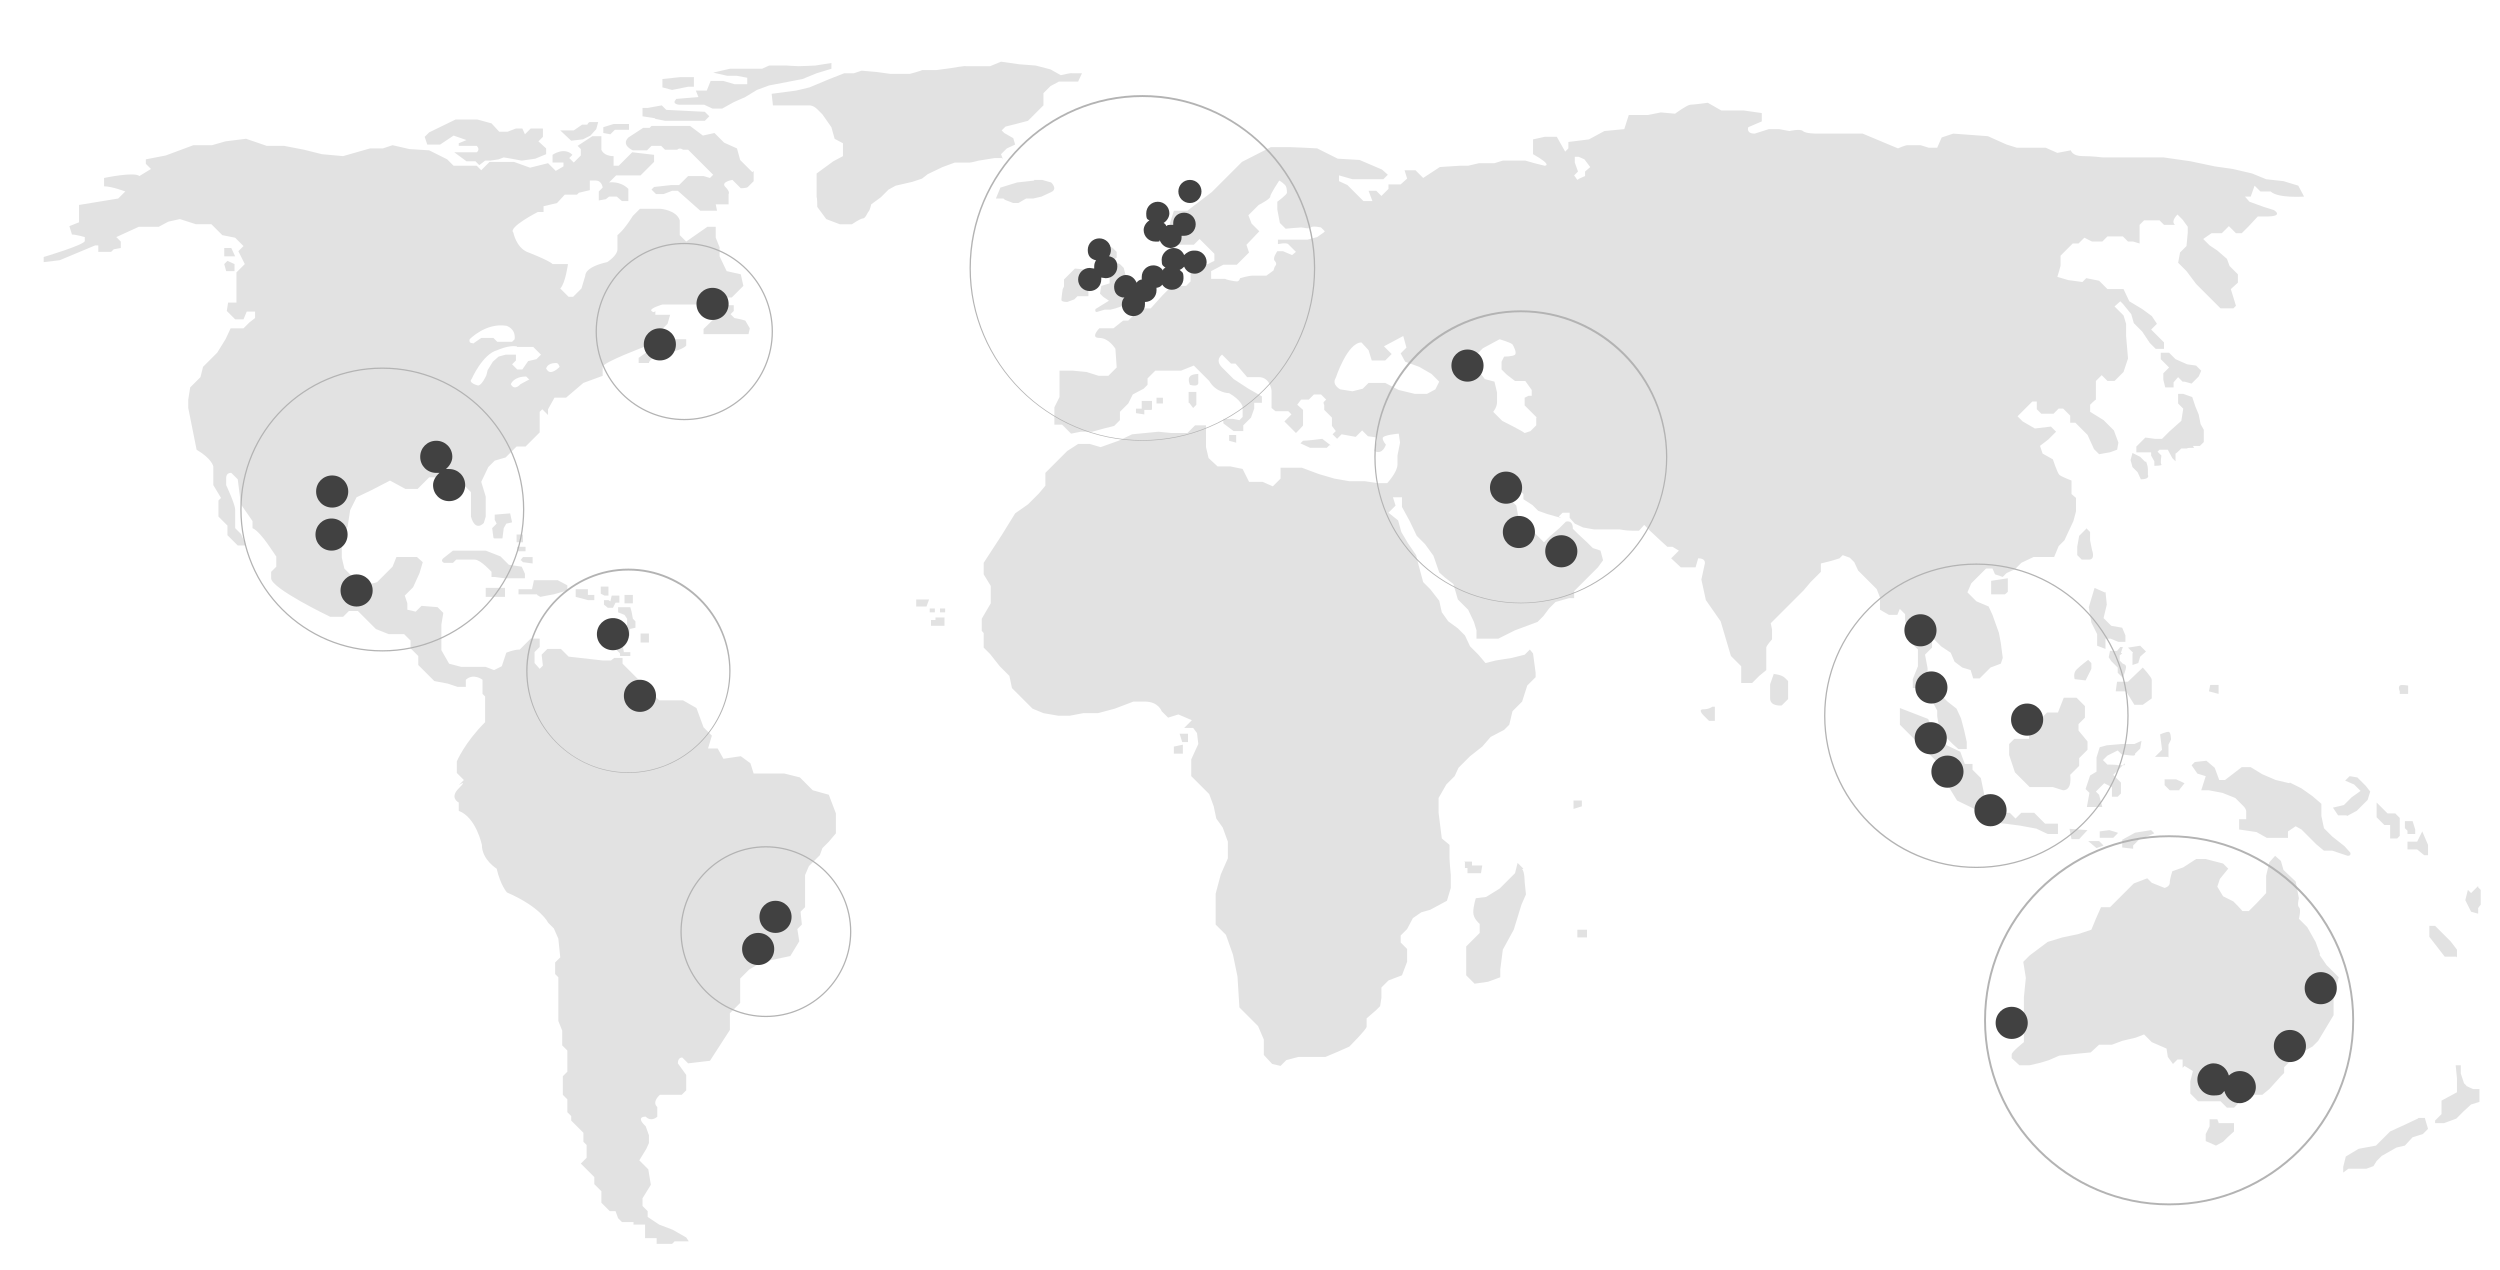 <?xml version="1.0" encoding="UTF-8"?>
<svg xmlns="http://www.w3.org/2000/svg" version="1.1" viewBox="0 0 389.1 197.6">
  <defs>
    <style>
      .cls-1 {
        fill: #b3b3b3;
      }

      .cls-2 {
        fill: #414141;
      }

      .cls-3 {
        fill: #e2e2e2;
      }
    </style>
  </defs>
  <!-- Generator: Adobe Illustrator 28.7.1, SVG Export Plug-In . SVG Version: 1.2.0 Build 142)  -->
  <g>
    <g id="Layer_1">
      <path class="cls-3" d="M101.9,18.4l-1.9-.3v-1.3h.8l2.2-.4.7.7,6,.3.7.7-.7.7h-2.8s-1,0-1,0h-2.4l-1.5-.3ZM97.2,99.3h.6c0-.1.2-.4.2-.4v-1l.9-.2v-1c0,0-.4-.4-.4-.4l-.2-1.1-.2-.7h-1.9v.8l1,.4.4.6v.9l-.4.4v.7s-.7.6-.7.6v.7l-.5.5v1.1l.5.5v.4h1.6v-.6h-1l-.2-1.1.4-.4v-.8ZM117.1,26.8l-1.9-1.9-.5-1.8-2-.9-1.5-1.5-1.8.4-2-1.5h-6l-.3.3h-1l-2.3,1.5c-1.2,1.2.7,2,.7,2h2.2l.7-.7h1.5l.6.6h1.9c.4-.4.9,0,.9,0h.8l1.7,1.7,1,1,1.2,1.2-.5.5-1-.3h-2.4l-1.4,1.4h-1.2l-2.7.3-.4.4.7.7h1.2l1.3-.5h.9l3.5,3.1h2.6l-.2-1h2v-1.6s.3-.3-.5-1.1c-.8-.8,1.1-1.1,1.1-1.1l1.3,1.3s.9,0,1.1-.2c.2-.2.9-.9.9-.9v-1.6ZM95.7,20.2h2.2v-.9h-2.4l-1.6.5v.9l1.1.2.7-.7ZM105.2,15.5c-.7.7.5.8.5.8h3.9c0,0,1.3.6,1.3.6h1.5l1.8-1,1.8-.8,1.8-1.1,1.9-.7,2.6-.5,2.6-.5,2.2-.9,2.3-.7v-.9l-2.5.4s-2.1.1-2.6.1-1.8-.1-1.8-.1h-2.8l-1.1.5h-5l-2.6.6,2.2.5h1.5l1.6.3v1h-2l-1.7-.5h-2l-.6,1.5h-1.7c0,0,.4,1,.4,1l-3.5.3ZM166.8,42.3l-1,1-.2.2v1.1l-.2.4s-.2,1.3-.2,1.7c0,.3.9.3.9.3l1.1-.4.5-.5h1.7s0-.4,0-.4v-1.1l.4-.4.2-1v-1.2h-1.2c0-.1-1.5-.2-1.5-.2l-.4.4ZM114.3,47.5h-1l-.5.5-3.3,3.2v.8h5.8c0,0,1.2,0,1.2,0l.2-.9-.7-1.2-.7-.2-1-.2-.6-.6.5-.5v-.9ZM170.9,48.5l1-.3h.9l.8-.2,1.2-.4.8-.3h.9s.4-.4.4-.6.4-.4.4-.4l.6-.3v-.5l-.2-.6-1-.3-.9-.8-.6-.9-.3-1.2-.6-.6-1.3-.5.8-.5v-.9s-.6-.6-.6-.6l-.8-.4h-.9s-.5.6-.5.6v1.3l.3,1.3.7.7.9.2-.2.9v.9l-1.3.4-.2,1.2.5.5.9.6-2.1,1.3c-.2.8.6.3.6.3ZM90.7,21.7l1.2-.6.9-1,.3-1.1s-1.1,0-1.3,0-.4.4-.4.4h-.8c0,0-1.3.9-1.3.9h-2.1l1.7,1.6,1.7-.2ZM107.1,13.5h.9v-1.5h-2.1l-2.8.3v1.3l1.5.4,2.5-.5ZM35.2,42.2h1.3v-1.1l-1.1-.5-.5.5.3,1.1ZM36,38.6h-1.1v1.3h1.7l-.6-1.3ZM101,100v-1.4h-1.3v1.4h1.3ZM129.3,124.5l.8,2.1v3.1l-1.1,1.3-1,1-.4,1.1-.8.8-.9.9-.6,1.4v5l-.7.7.2,2-.7.7.3,1.9-1.4,2.3-3.3.7-1.6.5-1.5.9-1.4,1.4v3.8l-1.6,1.6v2.6s-3.1,4.8-3.1,4.8l-3.4.4-.9-.9s-.7-.1-.7.9l1.3,1.8v2.4l-.7.7h-3.4s-1.3,1.1-.4,1.9v1.5s-.9.9-1.8,0c0,0-1.7-.1,0,1.5l.5,1.4v1.2l-.4.9-1.1,1.8,1.4,1.4.4,2.4-1.3,2.1v1.2l.8.8v.9l1.8,1.2,2.1.8,2.1,1.2.4.6h-2.2l-.4.4h-2.4v-.9h-1.8v-2.1h-1.8v-.4h-1.8l-.6-.6-.4-1.1h-.9l-1.3-1.3v-1.8l-1.1-1.1v-1.1l-.8-.8-1.3-1.3.9-.9v-2l-.5-.5v-1.4l-1.4-1.4-.5-.5v-.7l-.6-.6v-2l-.7-.7v-2.9l.7-.7v-3.3l-.8-.8v-2.3l-.6-1.5v-6.8l-.5-.5v-1.8l.8-.8-.3-2.9-.7-1.6-.9-.9s-1.1-2.4-6.4-4.7c0,0-1-1.1-1.6-3.7,0,0-2.3-1.4-2.3-3.7,0,0-.9-4.3-3.6-5.3v-1.3s-1.5-.7,0-2.2c1.5-1.5,0-.5,0-.5l.8-.8-1.1-1.1v-1.8s1.2-2.9,4.4-6.1v-4l-.4-.4v-2.2s-1.4-1.1-2.6,0v1.1h-1.3l-1.5-.5-2.1-.4-1.6-1.6-.9-.9v-1.4l-1.2-1.2v-1.2l-1-1h-2.4l-2-.8-1.4-1.4-1.4-1.4h-1.4l-.9.9h-2s-9.2-4.4-9.2-6v-1l.8-.8v-1.6c-.1,0-2.3-3.8-3.7-4.4v-1.1l-1.8-2.6-.5-3.9-1-1s-.8-.1-.8.8v1.1s1.4,3,1.4,3.8v2.9l.9.9.8,1.8h-1.3l-1.6-1.6v-1.5l-1.4-1.4v-2.5l.4-.4-1.2-2v-2.9s-.2-1.2-2.6-2.6l-1.3-6.5v-1.3l.3-1.9,1.6-1.6.4-1.6,2.2-2.2,1.3-2.1.8-1.7h2l.9-.9.9-.7v-1h-1.3l-.5,1.2h-1.3l-1.3-1.3.2-1.3h1.3v-4.7l1.3-1.3-1-2,.8-.8-1.3-1.3-2-.4-1.7-1.7h-2.4l-2.5-.8-1.8.4-1.5.8h-3.1l-3.5,1.6.7.7v1l-1.1.2-.4.4h-2v-1h-.5l-5.5,2.3-2.5.3v-.8s6.4-1.9,6.4-2.5v-.6s-1.4-.4-2-.4l-.4-1.3,1.5-.6v-2.7l6.1-1,1.1-1.1s-2.1-.8-3.3-.8v-1.3c0,0,4.7-1,5.5-.3l1.8-1.1-.8-.8v-.7l3.1-.6,4.3-1.6h2.9c0,0,2.1-.6,2.1-.6l3.2-.4,3.2,1.1h2.7l3.1.6,2.8.7,3.3.3,4.2-1.2h2l1.5-.5,2.6.6,3.1.2,2.8,1.4,1,1h3.6l.7.7,1.3-1.3h3.8l2.5.9,2.8-.7,1.2,1.2,1.2-.7v-.6h-1.7v-1.2s1.8-1.3,3.1,0l-.5.5.7.7,1.1-1.1v-1l-.5-.5,2.3-1.5h1.4v2.1s.3,1,1.9,1v1.5h.8l2.1-2.1,3.4.4v1.1l-2.1,2.1h-3.8l-1.1,1.1s1.7-.3,3,1v1.9h-1l-.8-.7h-1.2l-.5.4-1.1.2v-1.4l.6-.6s-.1-1.1-1.1-1.1h-.9v1.5l-1.7.4-.3.3h-1.9s-1.2,1.3-1.2,1.3l-2.1.5v.9h-.9s-4.7,2.4-3.8,3.2c0,0,.4,2.2,2.1,3,0,0,3.4,1.3,4,1.9h2.4s-.4,3-1.2,3.8l1.3,1.3h.7l1.3-1.3.6-2s-.2-1.3,3.4-2.1c0,0,1.6-1,1.6-2v-2.2s.9-.6,2.4-3l1.1-1.1h3.2s2.5.2,3,1.8v2.3l1,1,3.3-2.3h1.3v1.7l.6,1.5v1.4l1.1,2.3,2.2.5.4,1.8-.5.5-1.3,1.3h-1.9l-1.2.6h-.4l-1.3.5h-2.5c0,0-3.5,0-3.5,0,0,0-2.1.6-1.7,1,.4.4.6,0,.6,0v.6h2.3l-.4,1.4-1.4,1.4s0,1,1,1h3.3v1s-.9,1-3.4,1c0,0-2.4,1-2.4,1.7h-1.6v-.8l1.7-1.2-.6-.6s-6.7,2.5-6.7,3.2v1.4l-3,1.1-2.7,2.3h-1.8l-1,1.8v.9l-.9-.9-.4.4v3.2l-.9.9-1.3,1.3h-1.4l-1.7,1.7-1.7.5-1,1-1.1,2.3.7,2.3v3.1l-.3,1s-1.3,1.5-2-1v-3.8l-1.4-1.4-2.3-.2-1.4-.7h-1.4l-1.8,1.8h-1.9l-2.4-1.3-2.9,1.5-2.3,1.1-1,2-.4,2.6-.9,1.6v3.2l.4,1.7,2.1,2.1s1.5.6,3,0l2.4-2.4.6-1.5h3.2l.9.8-.5,1.7-1,2.2-1.3,1.3.4,1.2v1l1.3.3.9-.9,2.5.2.9.9-.3,1.8v4l1.2,2.1,1.9.5h3.8l1.3.5,1.2-.6.7-2.1s1.1-.5,2.1-.5l1.7-1.7h1.4v1.3l-.8.8v1.7s.8.9.8.9l.5-.5-.2-1.7.9-.9h2.1l1.2,1.2,5.3.6h1.3c0,0,.5-.4.5-.4h1.3v.9l1.2,1.2,4.5,4.5h3.7l2.1,1.2,1.1,3,1.3,1.3-.6,2h1.5l.9,1.6,2.7-.4,1.5,1.1.5,1.6h4.8l2.4.6,2,2,2.5.7ZM85.1,57.5c.6,1.1,2-.4,2-.4-.2-.7-.6-.6-.6-.6-1.4,0-1.5.9-1.5.9ZM82.4,59.1l-.5-.5c-2,0-2.4,1.2-2.4,1.2.6,1.1,1.5,0,1.5,0l1.3-.7ZM80.4,53.9c-1.3-.2-3,.6-3,.6-2.3.6-4,4.5-4,4.5-.6.6,1,1,1,1,.6,0,1.3-1.6,1.3-1.6l.2-.8.8-1.3.9-.8,1.1-.3h1.6v.9l-.6.6.8.8h.8l.9-1.3,1.3-.3.7-.7-1.2-1.2h-2.5ZM73.6,53.5l1.3-.9h1.9l.6.6h2.3s.4-.4.4-.4c.2-1.7-1.3-2.1-1.3-2.1-3.2-.5-5.7,2.1-5.7,2.1-.2.7.5.6.5.6ZM374.3,128.9l.4.4v.5h1.2v-.7l-.4-1.3h-1.2v1ZM68.5,22.5l2.1-1.4,2,.7-1.2.5v.4h2.8c.6.6,0,1,0,1h-3.5c0,0,1.9,1.4,1.9,1.4h1.4s.6.6.6.6l.9-.7h.8l1.3-.2.8-.3,1.2.2,1.6.3,2.1-.3,1.7-.7v-.9c0,0-1.2-1.1-1.2-1.1l.7-.7v-1.3c0,0-.5,0-.5,0h-1.4l-.9.9-.4-.9h-1l-1.3.5h-1.3s-1.2-1.3-1.2-1.3l-2.2-.6h-3.4l-4.1,2-.7.7.4,1.2h1.9ZM365.3,127l1.5-.8.9-.9.8-.8.4-1.3-.7-.9-1.3-1.3-1.2-.2-.7.7,1.4.6,1,1-1.4,1-1.2,1.2-1.7.4.8,1.2h1.3ZM369.9,127.2l1.2,1.2h.9v2.1h1.1l.4-.4v-2.8s-.7-.7-.7-.7h-1.2l-1.7-1.7v1.3c0,0,0,1.1,0,1.1ZM373.5,108h1.3v-1.3s-1.1-.2-1.3,0c-.3.3,0,.9,0,.9v.3ZM333.9,71.9l-.8-.8-1.2-.6-.3,1.1.3,1.1.8.8.5,1.1c1.5,0,1.1-.7,1.1-.7v-.9c0-.5-.3-1.2-.3-1.2ZM327.8,92.3l-1.8-.8-.9,3,.4,2.4.9,1.8v1.8c0,0,1.3.5,1.3.5v-1.6c0,0,.8,0,.8,0l1.2.5h1.1v-1l-.5-1.2-1.7-.3-1.2-1.2.5-2.1-.2-2ZM331.9,101.7v1.8l.9-.3.3-1,.9-.8-.9-.9-1.9.3.8.8ZM341.3,69.4c.7,0,1.1,0,1.1,0l.6-.6v-1.9l-.5-.9-.3-1.5-.5-1.2-.5-1.5-1.4-.5h-.8v1.5l.8.8-.3,1.9-1.8,1.6-1.2,1.2h-1.1l-1.5-.2-1.4,1.4v.9h2.3c0-.1,0,.5,0,.5l.5.9v.7s1.3,0,1.1-.2c-.2-.2,0-1.4,0-1.4l-.6-.6.3-.3h1.3l.7,1.3.5.5v-1.2c.1,0,.9-.8.9-.8h.9c0-.1.5-.1,1.1-.1ZM329.3,107.6h1.6l1.3,2.1h1.3l1.4-1v-1c0,0,0-1.5,0-1.9s-1.4-1.9-1.4-1.9l-2.3,2.2h-1.7l-.2,1.4ZM333.9,130.3l1.4-.6-.5-.5-2.5.4-2,1.1v1.2l1.7.2v-.5s1.2-1.2,1.2-1.2h.7ZM329.6,129.6l-1.3-.4-1.5.2v1h2.1l.7-.7ZM324.7,82.3l-1.1,1.1-.3,1.7v1.3l.7.7h1.1c1.1,0,.5-1.5.5-1.5l-.3-1.5v-1.3l-.6-.6ZM330.7,119.1h-1.1c0-.1-1.6-.1-1.6-.1l-.7-.7.7-.7,1.6-.8.6.6s1.4.2,1.8.2.3-.3.3-.3l.8-.8.2-1.2-1.1.5h-2l-2.3.2-1.1.3-.5,1.6v2.2l-1,.6-.7,2.1.6.6-.4,2.2h2.4l-.5-1.9-.5-.5,1.3-1.3,1.2.6v1.5h.9l.5-.5v-1.7l-1.2-1.2,1-1,.8-.8ZM325,130.9l1.3,1.1,1.1-.4-.7-.7h-1.6ZM339.2,122.9l.8-1-1.3-.6h-1.8v.9l.8.8h1.5ZM323.6,130.6l1.3-1.4-2.8-.2.3,1.6h1.3ZM322.9,105.7l1.7.2.9-1.8v-.9l-.5-.5s-1.2.9-1.8,1.5c-.6.6-.3,1.5-.3,1.5ZM320.3,110.9h-1.7l-1.3,1.3-1.5,1.1v1.7h-2.3l-.8.8v1.7l.9,2.7,1.2,1.2,1.1,1.1h3.6l1.6.5c1.5,0,1.1-2.4,1.1-2.4l1.4-1.4v-1.2l1.3-1.3v-1.3l-1.4-1.7v-1l1-1v-1.8l-1.3-1.3h-2l-.9,2.3ZM345.3,106.6h-1.3l-.2,1,1.5.4v-1.4ZM340,59.4l1.1.3.4-.4.7-.7.4-.9-.8-.8-1.4-.2-1.8-.8-1-1h-1.3v1l1.3,1.3-.9.9v1l.3,1.2h1.3c0,0,0-.8,0-.8l.7-.8.7.7ZM330.1,101.6l.3-.9h-.4l-.5.6h-1.1l-.2,1,.4.6,1,1v.8l.8.8s.5-1.3.5-1.7-.5-.5-.5-.5l-.5-.5v-.8c0,0,.4-.3.4-.3ZM337.5,117.9v-.9c0,0,0-1.1,0-1.1l.4-.8s0-1.2-.4-1.2-1.3.4-1.3.4l.3,2.4-1.1,1.1h2ZM356.3,121.9l-2.1-.5-2.1-.9-1.8-1.1h-1.4l-2.6,2h-.9l-.7-1.9-1.3-1.1-1.8.2-.5.5.9,1.3,1.3.4-.7,2.2h1.2l2.1.4,2,.8,1.1,1.1s.6.5.6,1v1.2h-1.1v1.6l2.7.4,1.6.9h3.3v-1l1.2-.8.9.5,2.3,2.3,1.2,1h1.3l2.4.8c.6,0,.4-.5.4-.5l-.9-1-1.9-1.5-1.3-1.3-.4-1.9v-1.9l-1.4-1.2-1.7-1.2-1.8-.9ZM184,115.5h.9v-1.3h-1.3l.4,1.3ZM310,92.5h2c0,.1.5-.4.5-.4v-2.1l-2.6.4v2.1ZM185.2,58.6c-.4.4,0,1.3,0,1.3,1.5.4,1.3-.4,1.3-.4v-1.3s-1,0-1.3.4ZM207.1,69.3l-1.3-1s-2.3.3-3,.3l-.4.4,1.5.7h2.6l.4-.4ZM181,61.9h-1v.9h1v-.9ZM192.4,67.7h-1.1v.9l1.1.3v-1.1ZM185.1,62.7l.6.8.5-.5v-2h-1.2v1.7ZM265.1,110.4c-.9,0,0,.9,0,.9l.9.9h.9v-2.2h-.4s-.5.4-1.4.4ZM276.1,104.8l-.6,1.7v2.2c0,1.3,1.8,1.1,1.8,1.1l1-1v-2.8l-.5-.5c-.5-.5-1.7-.6-1.7-.6ZM94.7,94.6h.7l.4-.8h.6c0,0,0-1.1,0-1.1h-1.2l-.2.9-.3-.2h-.7v.7c0,0,.6.5.6.5ZM296,94l-.7,1.7h-1.3l-1.4-.8v-1.9l-.5-1.3-1.2-1.2-1.7-1.7-.6-1.3-.7-.7-1.1-.4-.5.5-1.3.4-1.6.4v1.3l-.8.8-.8.8-1.1,1.3-.8.8-1.5,1.5-1,1-.8.8-.4.4-.6.6.2,1v1.5c0,0-.9,1-.9,1.3s0,2.1,0,2.1v1.4l-1.1.9-1.1,1.1h-1.7v-2.6l-1.6-1.6-1.6-5.4-2.3-3.3-.7-3.2.5-2.3s.4-1-1-1l-.4,1.4h-2.3c0,0-1.5-1.4-1.5-1.4l.8-.8.4-.4-1-.6h-.8c0,0-1.1-1-1.1-1l-1.5-1.4-1-1-.8.9h-1.1c-.9,0-1.9-.2-1.9-.2h-4l-1.7-.3-1.3-.6-.8-.9v-.8h-1.1l-.6.6s1,.4-.4,0l-1.4-.4-1.4-.5-.9-.9-1.4-.9v-.8l-1.5-1.5h-1l-.4.9-.3.3,1,1,1.1,1.1.3,1.7v1.1h1l1.3.2s-.4.6,0,1c.4.4,1.1,1.1,1.1,1.1l.6.6.9-.9,1.5-1.3,1-1s1.1-.4,1.1,1.1l.8.8,1.4,1.3.9.9,1.2.4.4,1.5-.8,1.1-.6.6-.8.8-2.3,2.3v1.1c.1,0-.8,0-.8,0l-2.1.6-1,1-.9,1.2-.9.9-3.5,1.3-2.6,1.3h-2.1c0,0-1.3,0-1.3,0v-1.3l-.4-1.3-.9-1.9-1.6-1.6-.7-2.4-1.3-1-.9-.8-.9-2.6-1.3-1.8-1.3-1.3-1.1-2.3-1.2-2.2v-1.5h-1.4l.4,1.3-.6.6-.5.5,1.5,1.2.5,1.8,1,1.7,1.3,1.9.4,1.6.7,2.6,1.1,1.1,1.4,1.8.4,1.8,1,1.4,1.5,1.1,1.1,1.1.8,1.7,1.3,1.3,1.1,1.3,1.6-.4,2.5-.4,2-.5.8-.8.5.6.4,3v.7l-1.3,1.3-.8,2.5-1.5,1.5-.5,2.1-.8.8-2.1,1.1-1.3,1.5-1.9,1.5-1.8,1.8-.6,1.3-1.3,1.3-1.2,2.1v2.3l.5,4,1.2,1v2c0,.6.2,2.7.2,2.7v2l-.6,2-2.6,1.4-1.4.4-1.3.9-.9,1.7-1,1v1.1l1,1v2l-.8,2.1-2.1.8-1.1,1.1v1.6c0,0-.2,1.3-.2,1.3l-.6.6-1.5,1.3v1.3c0,.4-2.7,3.1-2.7,3.1l-1.8.8-1.9.8h-4.2l-1.9.5-.9.9-1.3-.3-1.3-1.4v-2.4l-.9-2.1-2.9-2.9-.3-4.8-.7-3.4-1.1-3.1-1.6-1.6v-4.8l.8-3,1.1-2.5v-2.6l-.8-2.2-1-1.4-.4-1.9-.7-1.9-1.4-1.4-1.4-1.4v-2.6l1.1-2.4-.2-1.7-.6-.8h-1.4l.6-.6.6-.6-2.1-.9-1.6.5-1-1s-.5-1.5-2.6-1.5h-1.8l-2.9,1.1-2.6.7h-2.3l-2.1.4h-1.8l-2.3-.4-1.7-.7-3.2-3.2-.4-1.9-1.5-1.5-1.5-1.9-1-1v-2.2c.1,0-.3-.4-.3-.4v-1.9l1.4-2.4v-2.7c0,0-1.1-1.8-1.1-1.8v-1.8c0,0,2.8-4.3,2.8-4.3l2.1-3.4,2-1.4,1.7-1.7,1-1.2v-2l3.4-3.4,1.7-1.1h1.8l1.7.5,2.8-1,2.1-1,4.1-.4,2,.2h2.5l1.2-1.2h1.7v3.4l.4,1.7,1.4,1.3h2l1.9.4,1,2h2.1l1.6.7,1.2-1.2v-1.7h3.3l2.7,1,2.4.7,2.3.4h2.4l2,.3h1.5s1.6-1.7,1.6-2.9v-1.4l.4-2-.2-1.4s-2.5.2-2.5.7.5,1,.5,1c0,0-.5,1.7-1.8,1l.4-1.6v-.5l-1.4-.2-.9-.9-1,1-2.2-.4-.7.7-.7-.7.5-.5-.6-.8v-1.3l-1.2-1.2v-.8c-.1,0-.1-.4-.1-.4l.4-.4-.8-.8h-1.1l-.8.8h-1.2l-.6.8.9.8v2.4c.1,0-1.1,1.2-1.1,1.2l-.7-.7-1.1-1.1,1.1-1.1-.5-.5h-2s-.6-.5-.6-.5v-2.7s-.2-2.1-2-2.1h-1.8l-1.8-2.1h-.7l-1.4-1.4s-1.2.8,0,2c1.2,1.2,1.8,1.8,1.8,1.8l2.3,1.5,2.1,1.2v1h-1.2v.9l-.5,1.4-.5.5-.7.7v.9h-1.5l-1.6-1.2v-.7h1.5l1,.2.5-.5v-1.6s-.2-1-2.1-2.1c0,0-2,0-3.1-1.9l-2.4-2.4-2,.8h-4l-1.2,1.2v1l-.6.6-1.7.9-.7,1.4-1.3,1.3v1.3l-.9.9-1.6.4-1.8.5h-1.8l-1.5.3-.9-.9-.5-.5h-1.2v-2.7l.8-1.6v-4.1h2.1l2.1.2,1.9.6h1.5l1.3-1.3-.2-2.9s-1-1.7-2.5-1.7,0-1.5,0-1.5h2.2l1.5-1.2h.8l1.9-1.9h1.6l1.8-2,1.5-1.5h2.2l.7-.7v-3.4l1.3-1.3.6,1.5.6.6,1.2-.6v-1.1l-1.4-1.4-.9-.9-.9.9h-2.6l-1.1-1.1v-2.3l.6-1.9h2.1l3.8-2.9,2.8-2.8,1.9-1.9,4.5-2.3h2.9c.6,0,4.3.2,4.3.2l3.2,1.6,3.4.2,3.5,1.5.9.8-.7.7h-4.8l-2.1-.6v.9l1.3.6,1.2,1.2,1.3,1.3h1.4l-.6-1.6h1.2l.8.8,1.1-1.1v-.7h1.9c0,0,1-.9,1-.9l-.4-1.3h1.7l1.2,1.2,2.6-1.7,3.1-.2h1.3l1.7-.4h2.4l1.3-.4h3.5l1.4.4,1.6.4s1.4,0-1.8-1.8v-2.3l1.8-.4h1.9c0,0,1.3,2.3,1.3,2.3l.5-.5v-1l3.2-.4,2.4-1.3,3.1-.3.7-2.2h3l2-.4,2.2.2s1.9-1.4,2.4-1.4,2.7-.3,2.7-.3l2.1,1.2h3.5l2.8.4v1.3l-2.1.9s-.4,1,1,1l2.2-.7h1.6l1.6.3s1.7-.4,2.1,0c.4.4,2.1.4,2.1.4h7.2c0,0,5.5,2.3,5.5,2.3,0,0,1.1-.5,1.5-.5s2,0,2,0l1.3.4h1.3c0,0,.7-1.6.7-1.6l1.8-.6,5.4.4,2.9,1.3,1.6.5h4.5l1.8.8,2.1-.4s.2.9,1.8.9,3.1.2,3.1.2h4c0,0,5.5,0,5.5,0l4.2.6,3.8.8,2.8.4,3,.7,2.2.9,2.7.3,2.3.7.9,1.7s-4.1.3-5.2-.8h-1.6l-.9-.9-.6,1.7h-.9c0,0,.7.8.7.8l2.2.8,1.6.5s1.7,1-1.2,1h-1.3l-1.4,1.5-1.1,1.1h-.9l-1.1-1.1-1.1,1.1h-1.6l-1.3.9,1,1,1.2.8,1.5,1.3.4,1.1,1.3,1.3v1.3c0,0-1.1,1-1.1,1l.4,1.3.4,1.3-.4.4h-2l-1.3-1.3-1.2-1.2-1.3-1.3-1.5-2-1.3-1.3.3-1.6,1-1,.2-2.1v-.9l-.8-1.1-.8-.8s-1.1,1-.4,1.6h-1.7l-.7-.7h-2.4l-.7.7v2.9l-1-.3h-.8l-.8-.8h-2.4l-.8.8h-1.6l-1.2-.6-.9.9h-.9l-1.3,1.3-.6.6v1.4c.1,0-.5,1.9-.5,1.9l1.7.5,2.2.3.6-.6,2,.4,1.3,1.3h2.5l.9,1.9,2,1.2,1.5,1.1.8,1.2-.9.9,1,1,1,1v1h-1.3l-.9-.9-1.2-1.8-1.3-1.3-.4-1.4-1.3-1.6-.4-.4-.9.8.5.5.9.9.4,1.3v1.9l.3,3.5-.7,2.1-.7.7-.7.7h-1.1l-.9-.9-.9.9v2.9c-.1,0-.9.8-.9.8v1.1l2.1,1.3,1.6,1.6.7,1.9-.2,1.1-1.1.4-1.7.3-.8-.8-1-2.2-.9-.9-1-1h-.8v-1.1l-1.1-1.1h-.7l-.8.8h-1.9c0,0-.7-.7-.7-.7v-1.2c0,0-.7,0-.7,0l-1,1-.6.6-.7.7.8.8,1.9,1.1,2.5-.3.8.8-1.2,1.2-1.3,1,.4,1.2,1.6.9s.7,2.1,1,2.4c.3.3,1.9.9,1.9.9v2.1l.7.6v2.1l-.4,1.5-1.4,3-.9.9-.7,1.7h-3.2l-1.9.9-1,1-1.3.6-.6.6-1.2-.4-.4-.9h-1l-2.3,2.3-.6,1.4,1.4,1.4,1.9.8.6,1.3,1,2.8.3,1.6.3,2.3-.3.9-1.6.6-.5.5-.5.5-.7.7h-1l-.4-1.3-1.3-.4-1.2-.9-.6-1.4-1.5-1-1.4-1.4v1.6l-1.1,1.1.4,2.1v1.3l1.3,1.5.3.9,1.5,1.5,1.4,1.1.7,1.5.5,1.9.4,1.8v1.1h-1.3c0,0-.9-.8-.9-.8l-1.5-1.5-.5-.5-.4-2.3v-.9l-.8-1.5-1-1-1-1h-1v-1.4l.8-2v-2.6l-1-1-1-3.5v-1l-.9-.9ZM206.2,36l-.6-.6s-1.3-.3-1.6,0c-.3.3-1.1,0-1.5,0s-2.4.2-2.4.2l-.9-.9-.4-2.1v-1.2s1.5-1.1,1.5-1.4,0-1-.4-1.3c-.4-.4-.8-.6-.8-.6,0,0-1.4,2.1-1.4,2.5s-1.8,1.3-1.8,1.3l-1.6,1.6.5,1.3,1.2,1.2-2,2.1.4,1.2-1.9,1.9h-2.1l-1.9,1v1.2h2.2c0,.1,1.4.4,1.8.4s.5-.5.5-.5c0,0,1.3-.4,2-.4h2.1l1.1-.8.2-.6s.5-.4,0-.9c-.4-.4.4-1.5.4-1.5h.9l1.4.6.6-.5s-.9-.9-1.2-1.2c-.3-.3-1.6,0-1.6,0v-.7h4.6l1.5-.4,1-.7ZM224,59.4l-1.2-1.2-1.9-1.1-2.2-.8-.7-1.3.9-.9-.5-1.8-3,1.6,1.2,1.2-1,1h-2.1l-.5-1.6-1.1-1.2c-2.2,0-4,5.5-4,5.5-.7,1.1.7,1.8.7,1.8l1.9.3,1.6-.4.9-.9h2.6l2.1,1.1,2.5.6h1.9l1.3-.7.6-1.2ZM239.2,65l-.9-.9-1-1v-1.2l.6-.3h.5v-.9l-1-1.4h-1.6l-1.3-1-.8-.8v-1.2l.4-.8s1.4,0,1.7-.3c.3-.3-.2-1.3-.4-1.6-.3-.3-2-.8-2-.8l-2.6,1.4-1.9,1.9.8.8.4.8,1,1.3,1.5.4.4,1.7v1.5c0,.8-.6,1.5-.6,1.5l1.4,1.4s3.2,1.6,3.5,1.9l.9-.3.9-.9v-1.2ZM247.5,26l-.9-1.2-.9-.4h-.6v.9l.5,1.4-.6.6.5.7.3-.2.9-.4v-.7c0,0,.7-.6.7-.6ZM246.2,124.6h-1.3c0,0,0,1.3,0,1.3l1.3-.4v-1ZM382.4,149v-1.2c0,0-1-1.3-1-1.3l-1.3-1.3-1.1-1.1h-.9v1.7l2.4,3.1h1.8ZM383.9,169l-.4-.4-.5-1.5v-1.3h-.8l.2,2v2.2l-2.4,1.3v2.1l-1,1v.4h1.4c0,0,1.9-.7,1.9-.7l.6-.6.6-.6,1.1-1,1.3-.4v-.7c0,0,0-1.3,0-1.3h-1l-1.1-.5ZM309,124.5l-.7-3.4-1.3-1.3v-.9h-1.2l-.7-1.9-2.1-1-2.1-2.1-.8-2-4.4-1.7v2.6l1.1,1.1,1.3,1.3.8.8,1.2,1.2,2.6,2.6v1.7l1.9,3.1,2.7,1.3c1.7,0,1.6-1.5,1.6-1.5ZM385.7,137.9l-1.1,1.1-.5-.5-.4,1.6.9,1.8,1.1.3v-.8c-.1,0,.4-.6.4-.6v-2.3l-.4-.4ZM376.2,131h-1.5v1.2h1.5l1.1.9h.6c0,0,0-1.6,0-1.6l-.9-2.1-.8,1.6ZM345.3,174.7l-.2-.5h-1.2v1.1c0,0-.6,1.2-.6,1.2v1.1l1.6.7,1.1-.6.7-.7,1-.9v-1.3h-2.4ZM376.3,174.1l-1.9.9-2.4,1.1-2.2,2.2-2.7.5-2,1.2-.4,1.6v.9l.8-.6h2.8l1.1-.4.5-.8.8-.8,2.3-1.3,1.3-.3,1.2-1.3,1.6-.5.8-.8-.5-1.7h-1ZM317,129l1.7.8h1.6v-1.6h-2l-1.7-1.7h-2l-.9.9-.9-.9h-3s-1.9-.6-.9,1c.3.5,3.2.7,3.2.7l2.3.3,2.7.5ZM361.1,148.5l-.7-1.9-1.3-2.3-1.3-1.3s.4-1.5,0-1.8c-.3-.3,0-1.4,0-1.4l-.5-2.6-1.9-1.8-.4-1.4-.9-.8-.9,1-.5,2.1v2.7l-1.4,1.5-1.3,1.3h-1c0-.1-1.4-1.5-1.4-1.5l-1.6-.8-.9-1.5.4-1.2,1.3-1.6-.8-.8-2.7-.7h-1.5l-2,1.3-1.7.6s-.4,1.2-.4,1.8-.8.8-.8.8l-2-.8-.7-.7-2.1.8-1.2,1.2-1.1,1.1-1.4,1.4h-1.4l-.8,1.8-.7,1.7-2.1.7-2.4.5-2.3.7-2.8,2.1-1,1,.4,2.5-.3,3v7c0,0-1.9,1.5-1.9,1.9v.6c0,0,1.2,1.1,1.2,1.1h1.6l1.7-.4,1.3-.4,1.6-.7,2.8-.3,2.1-.2,1.3-1.2h2l1.6-.6,2.1-.5,1.3-.5,1.2,1.2,2.3,1,.2,1.3.8,1.1.7-.7h.8v1.3l.3-.3,1.3.8-.4,1.6v1.9l1.2,1.2h3.5l1,1h1.1l1-1,1.7-1h1.7l1.1-.9,1.8-2,.5-.5v-.9l1.8-1.8,2.6-1.4.9-.9,2.4-4v-2.7l.8-3.2-1.9-1.9-1.1-1.6ZM179.3,63.7v-1.3h-1.6v1.2h-.9v.7l1.3.2v-.7h1.1ZM75.6,92.9h3v-1.4h-3v1.4ZM245.4,145.9h1.6v-1.2h-1.5v1.2ZM80.5,85.8h1.3v-.7h-1.3v.7ZM81.1,87.2l.3.3,1.5.2v-1h-1.5s-.4.5-.4.5ZM83.6,92.6l.5.3,1-.2,1.1-.2,2.1-.6v-.8c0,0-1.5-.8-1.5-.8h-3.7c0,.1-.3,1.4-.3,1.4h-2.1v.8h2.9ZM80.4,84.4h1v-1.2h-1v1.2ZM98.5,92.6h-1.3v1.3h1.3v-1.3ZM93.5,91.3v1.1l.6.3h.6v-1.4h-1.2ZM89.6,91.7v1.2c.1,0,1.9.5,1.9.5h1v-.8h-1v-.9h-1.9ZM81.1,90h.6v-.7l-.5-1.1-2-.3-1.3-1.3-2.3-.9h-5.1l-1.4,1.1c-.7.5,0,.8,0,.8h1.4l.5-.5h2.6c0,0,.2,0,.3,0,.9,0,2.6,1.9,2.6,1.9v.8h.5l1.5.2h2.8ZM76.9,83.8h1.3l.2-1.6.4-.7.9-.2-.3-1.4-2.4.2v.8l.3.6-.7.7.2,1.5ZM182.7,117.3h1.4v-1.4l-1.4.3v1.2ZM228,134v1.1h.4v.8h2.1c0,0,.2-1.2.2-1.2h-1.6v-.6h-1.2ZM142.6,94.4h1.6l.4-1.1h-2v1.1ZM161,28.1l-2.7.3-2.6.8-.7,1.7h1.1c0-.1.3.2.3.2l1.3.5h.8l1.2-.7h1.1l1.3-.3,1.5-.7c1.1-.5,0-1.5,0-1.5l-1.4-.4h-1.3ZM237.1,135.2c-.4-.4-.9-.9-.9-.9l-.4,1.6-1.1,1.1-1.3,1.3-2.1,1.3-1.6.2s-.4,1.2-.4,2.2,1,1.8,1,1.8v1.4l-2.1,2.1v4.5l1.3,1.3,2.1-.3,1.9-.7v-1.2l.4-3.1,1.7-3.1,1.2-3.9.7-1.6-.2-1.9s0-1.7-.4-2ZM145.5,94.7h-.8v.6h.8c0,0,0-.6,0-.6ZM156.1,24.8l-.3-.8.9-.9,1.3-.6-.3-1-1.4-.8-.4-.4.6-.6,1.6-.4,1.9-.5.5-.5,1.9-1.9v-1.9l1.1-1.1,1.3-.7h3l.6-1.3h-1.6c0-.1-1.7.3-1.7.3l-1.6-.9-2.3-.6-2.6-.2-2.8-.4-1.7.7h-3.8c0-.1-2.3.3-2.3.3l-2.2.3h-2.3c0,.1-1.9.6-1.9.6h-3l-2.2-.3-2.3-.2-1.2.4h-1.5l-2.3.9-3.1,1.3-2.1.5-3.8.5.2,1.8h1.2s1,0,1,0h3.5s.6,0,1.2.6c.6.6.8.8.8.8l1.4,2,.5,1.8,1.3.7v2l-1.5.8-2.6,1.9v3.7c.1,0,.1,1.5.1,1.5l1.4,1.9,2.1.8h1.9s1.3-.9,1.7-.9.7-.9.9-1.1c.2-.2.4-1.1.4-1.1l1.5-1.1,1.2-1.2,1.1-.6,1.3-.3,1.3-.3,1.5-.5.9-.7,2.3-1.1,1.9-.7h2.3c.3,0,1.4-.3,1.4-.3l2.5-.4h1.3ZM145.6,96.5h-.7v.9h2.1v-1.3h-1.4v.4ZM146.3,95.3h.8c0,0,0-.6,0-.6h-.8v.6Z"/>
      <path class="cls-2" d="M102.1,108.3c0,1.4-1.1,2.5-2.5,2.5s-2.5-1.1-2.5-2.5,1.1-2.5,2.5-2.5,2.5,1.1,2.5,2.5ZM120.7,140.2c-1.4,0-2.5,1.1-2.5,2.5s1.1,2.5,2.5,2.5,2.5-1.1,2.5-2.5-1.1-2.5-2.5-2.5ZM69.9,73c-.2,0-.3,0-.5,0,.6-.5,1-1.2,1-1.9,0-1.4-1.1-2.5-2.5-2.5s-2.5,1.1-2.5,2.5,1.1,2.5,2.5,2.5.3,0,.5,0c-.6.5-1,1.2-1,1.9,0,1.4,1.1,2.5,2.5,2.5s2.5-1.1,2.5-2.5-1.1-2.5-2.5-2.5ZM97.9,98.7c0-1.4-1.1-2.5-2.5-2.5s-2.5,1.1-2.5,2.5,1.1,2.5,2.5,2.5,2.5-1.1,2.5-2.5ZM118,145.2c-1.4,0-2.5,1.1-2.5,2.5s1.1,2.5,2.5,2.5,2.5-1.1,2.5-2.5-1.1-2.5-2.5-2.5ZM110.9,44.8c-1.4,0-2.5,1.1-2.5,2.5s1.1,2.5,2.5,2.5,2.5-1.1,2.5-2.5-1.1-2.5-2.5-2.5ZM298.1,107c0,1.4,1.1,2.5,2.5,2.5s2.5-1.1,2.5-2.5-1.1-2.5-2.5-2.5-2.5,1.1-2.5,2.5ZM55.5,89.4c-1.4,0-2.5,1.1-2.5,2.5s1.1,2.5,2.5,2.5,2.5-1.1,2.5-2.5-1.1-2.5-2.5-2.5ZM172.7,39.9s0,0-.1,0c.2-.3.3-.6.3-1,0-1-.8-1.8-1.8-1.8s-1.8.8-1.8,1.8.5,1.4,1.2,1.6c0,0,0,0,.1,0-.2.3-.3.6-.3,1s0,.2,0,.3c-.2,0-.5-.1-.7-.1-1,0-1.8.8-1.8,1.8s.8,1.8,1.8,1.8,1.8-.8,1.8-1.8,0-.2,0-.3c.2,0,.5.1.7.1,1,0,1.8-.8,1.8-1.8s-.5-1.4-1.2-1.6ZM178,35.8c0,1,.8,1.8,1.8,1.8s.5,0,.7-.2c0,0,0,0,0,0,.3.7.9,1.2,1.7,1.2s1.7-.7,1.7-1.6c0,0,0-.2,0-.3.1,0,.2,0,.4,0,1,0,1.8-.8,1.8-1.8s-.8-1.8-1.8-1.8-1.7.7-1.7,1.6c0,0,0,.2,0,.3-.1,0-.2,0-.4,0-.3,0-.5,0-.7.2,0-.2-.2-.4-.4-.5,0,0,0,0,0,0,.5-.3.9-.9.9-1.5,0-1-.8-1.8-1.8-1.8s-1.8.8-1.8,1.8.2.9.5,1.1c0,0,0,0,0,0-.5.3-.9.9-.9,1.5ZM185.2,31.6c1,0,1.8-.8,1.8-1.8s-.8-1.8-1.8-1.8-1.8.8-1.8,1.8.8,1.8,1.8,1.8ZM51.7,79c1.4,0,2.5-1.1,2.5-2.5s-1.1-2.5-2.5-2.5-2.5,1.1-2.5,2.5,1.1,2.5,2.5,2.5ZM54.1,83.2c0-1.4-1.1-2.5-2.5-2.5s-2.5,1.1-2.5,2.5,1.1,2.5,2.5,2.5,2.5-1.1,2.5-2.5ZM102.7,51.1c-1.4,0-2.5,1.1-2.5,2.5s1.1,2.5,2.5,2.5,2.5-1.1,2.5-2.5-1.1-2.5-2.5-2.5ZM303,114.9c0-1.4-1.1-2.5-2.5-2.5s-2.5,1.1-2.5,2.5,1.1,2.5,2.5,2.5,2.5-1.1,2.5-2.5ZM303.1,117.6c-1.4,0-2.5,1.1-2.5,2.5s1.1,2.5,2.5,2.5,2.5-1.1,2.5-2.5-1.1-2.5-2.5-2.5ZM312.3,126.1c0-1.4-1.1-2.5-2.5-2.5s-2.5,1.1-2.5,2.5,1.1,2.5,2.5,2.5,2.5-1.1,2.5-2.5ZM315.5,109.5c-1.4,0-2.5,1.1-2.5,2.5s1.1,2.5,2.5,2.5,2.5-1.1,2.5-2.5-1.1-2.5-2.5-2.5ZM313.1,156.7c-1.4,0-2.5,1.1-2.5,2.5s1.1,2.5,2.5,2.5,2.5-1.1,2.5-2.5-1.1-2.5-2.5-2.5ZM243,83.3c-1.4,0-2.5,1.1-2.5,2.5s1.1,2.5,2.5,2.5,2.5-1.1,2.5-2.5-1.1-2.5-2.5-2.5ZM301.4,98.1c0-1.4-1.1-2.5-2.5-2.5s-2.5,1.1-2.5,2.5,1.1,2.5,2.5,2.5,2.5-1.1,2.5-2.5ZM236.9,75.9c0-1.4-1.1-2.5-2.5-2.5s-2.5,1.1-2.5,2.5,1.1,2.5,2.5,2.5,2.5-1.1,2.5-2.5ZM228.4,54.4c-1.4,0-2.5,1.1-2.5,2.5s1.1,2.5,2.5,2.5,2.5-1.1,2.5-2.5-1.1-2.5-2.5-2.5ZM185.8,39c-.6,0-1.1.3-1.5.7-.3-.7-.9-1.1-1.7-1.1s-1.8.8-1.8,1.8.2.9.5,1.2c0,0,0,0,.1.1-.2,0-.4.2-.4.4,0,0,0,0,0,0-.3-.5-.9-.8-1.5-.8-1,0-1.8.8-1.8,1.8s0,.3.1.4c0,0,0,0,0,0-.4,0-.7.2-.9.5,0,0,0,0,0,0-.3-.7-.9-1.2-1.7-1.2s-1.8.8-1.8,1.8.5,1.5,1.3,1.7c0,0,.2,0,.3,0-.3.3-.4.7-.4,1.1,0,1,.8,1.8,1.8,1.8s1.8-.8,1.8-1.8,0-.3,0-.4c1,0,1.8-.8,1.8-1.8s0-.3-.1-.4c0,0,0,0,0,0,.4,0,.8-.2,1-.5,0,0,0,0,0,0,.3.5.9.8,1.5.8,1,0,1.8-.8,1.8-1.8s-.2-.9-.5-1.2c0,0,0,0-.1-.1.3-.1.5-.3.7-.5.3.7.9,1.1,1.7,1.1s1.8-.8,1.8-1.8-.8-1.8-1.8-1.8ZM236.4,80.3c-1.4,0-2.5,1.1-2.5,2.5s1.1,2.5,2.5,2.5,2.5-1.1,2.5-2.5-1.1-2.5-2.5-2.5ZM356.4,160.3c-1.4,0-2.5,1.1-2.5,2.5s1.1,2.5,2.5,2.5,2.5-1.1,2.5-2.5-1.1-2.5-2.5-2.5ZM348.6,166.7c-.7,0-1.3.3-1.7.7-.3-1.1-1.2-1.9-2.4-1.9s-2.5,1.1-2.5,2.5,1.1,2.5,2.5,2.5,1.3-.3,1.7-.7c.3,1.1,1.2,1.9,2.4,1.9s2.5-1.1,2.5-2.5-1.1-2.5-2.5-2.5ZM361.2,151.3c-1.4,0-2.5,1.1-2.5,2.5s1.1,2.5,2.5,2.5,2.5-1.1,2.5-2.5-1.1-2.5-2.5-2.5Z"/>
      <path class="cls-1" d="M59.5,57.2c-12.2,0-22.1,9.9-22.1,22.1s9.9,22.1,22.1,22.1,22.1-9.9,22.1-22.1-9.9-22.1-22.1-22.1ZM59.5,101.2c-12.1,0-21.9-9.8-21.9-21.9s9.8-21.9,21.9-21.9,21.9,9.8,21.9,21.9-9.8,21.9-21.9,21.9ZM106.5,65.4c7.6,0,13.8-6.2,13.8-13.8s-6.2-13.8-13.8-13.8-13.8,6.2-13.8,13.8,6.2,13.8,13.8,13.8ZM106.5,38c7.5,0,13.6,6.1,13.6,13.6s-6.1,13.6-13.6,13.6-13.6-6.1-13.6-13.6,6.1-13.6,13.6-13.6ZM177.8,14.8c-14.8,0-26.9,12.1-26.9,26.9s12.1,26.9,26.9,26.9,26.9-12.1,26.9-26.9-12.1-26.9-26.9-26.9ZM177.8,68.5c-14.7,0-26.7-12-26.7-26.7s12-26.7,26.7-26.7,26.7,12,26.7,26.7-12,26.7-26.7,26.7ZM119.2,131.7c-7.3,0-13.3,6-13.3,13.3s6,13.3,13.3,13.3,13.3-6,13.3-13.3-6-13.3-13.3-13.3ZM119.2,158.1c-7.2,0-13.1-5.9-13.1-13.1s5.9-13.1,13.1-13.1,13.1,5.9,13.1,13.1-5.9,13.1-13.1,13.1ZM113.7,104.4c0-8.8-7.2-15.9-15.9-15.9s-15.9,7.2-15.9,15.9,7.2,15.9,15.9,15.9,15.9-7.2,15.9-15.9ZM97.8,120.2c-8.7,0-15.7-7.1-15.7-15.7s7.1-15.7,15.7-15.7,15.7,7.1,15.7,15.7-7.1,15.7-15.7,15.7ZM236.7,48.3c-12.6,0-22.8,10.2-22.8,22.8s10.2,22.8,22.8,22.8,22.8-10.2,22.8-22.8-10.2-22.8-22.8-22.8ZM236.7,93.8c-12.5,0-22.6-10.2-22.6-22.6s10.2-22.6,22.6-22.6,22.6,10.2,22.6,22.6-10.2,22.6-22.6,22.6ZM331.3,111.4c0-13.1-10.6-23.7-23.7-23.7s-23.7,10.6-23.7,23.7,10.6,23.7,23.7,23.7,23.7-10.6,23.7-23.7ZM307.6,134.9c-12.9,0-23.5-10.5-23.5-23.5s10.5-23.5,23.5-23.5,23.5,10.5,23.5,23.5-10.5,23.5-23.5,23.5ZM337.6,130c-15.9,0-28.8,12.9-28.8,28.8s12.9,28.8,28.8,28.8,28.8-12.9,28.8-28.8-12.9-28.8-28.8-28.8ZM337.6,187.3c-15.7,0-28.5-12.8-28.5-28.5s12.8-28.5,28.5-28.5,28.5,12.8,28.5,28.5-12.8,28.5-28.5,28.5Z"/>
    </g>
  </g>
</svg>